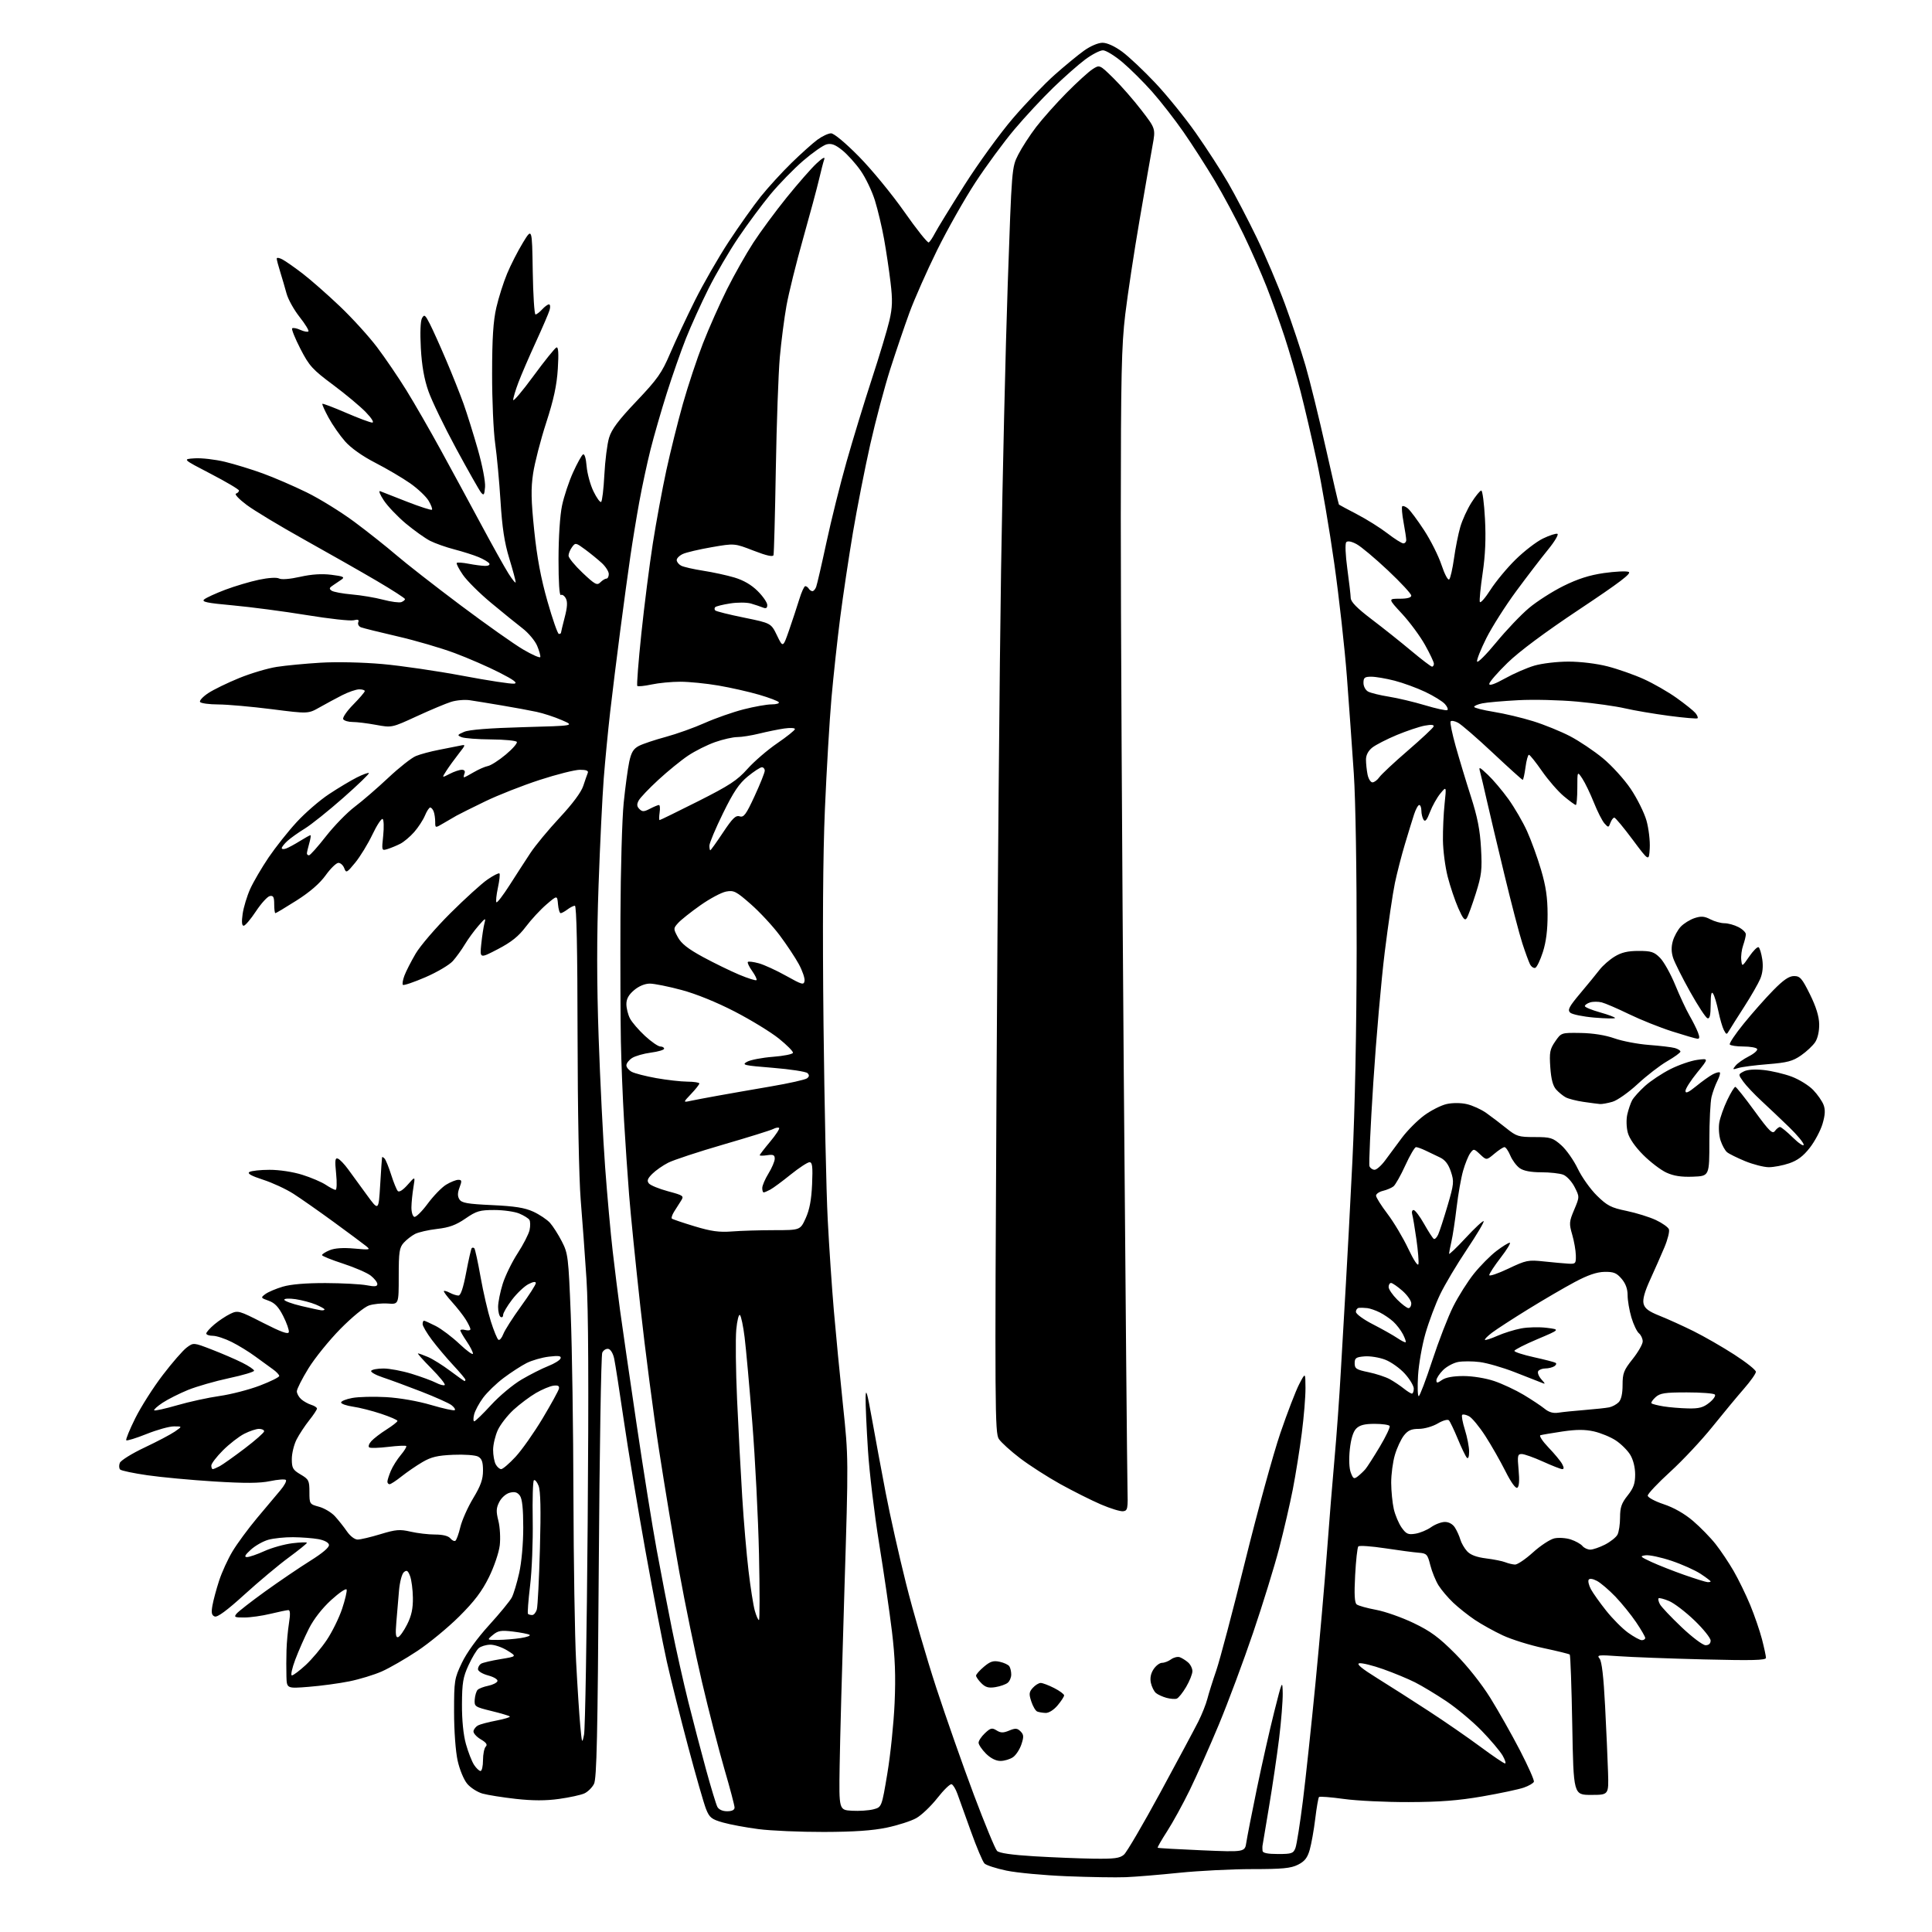 <?xml version="1.0" encoding="UTF-8" standalone="no"?>
<svg 
  version="1.1" 
  xmlns="http://www.w3.org/2000/svg" 
  xmlns:xlink="http://www.w3.org/1999/xlink" 
  xmlns:svg="http://www.w3.org/2000/svg"
  xmlns:rdf="http://www.w3.org/1999/02/22-rdf-syntax-ns#"
  xmlns:cc="http://creativecommons.org/ns#"
  xmlns:dc="http://purl.org/dc/elements/1.1/"
  viewBox="0 0 768 768"
  width="768"
  height="768"
>
<style>svg {background-color: white; }</style>"
<path stroke="none" fill="black" fill-rule="evenodd" d="M447.50,746.21C443.65,746.37 433.07,746.20 424.00,745.83C414.93,745.46 404.15,744.46 400.05,743.59C395.95,742.73 392.03,741.46 391.34,740.76C390.65,740.07 388.22,734.33 385.95,728.00C383.68,721.67 381.26,714.95 380.58,713.06C379.90,711.16 378.86,709.45 378.27,709.26C377.69,709.06 375.13,711.54 372.60,714.77C370.06,718.00 366.30,721.58 364.24,722.73C362.19,723.89 356.90,725.59 352.50,726.51C346.87,727.69 339.46,728.20 327.50,728.23C318.15,728.25 306.45,727.75 301.50,727.10C296.55,726.46 290.19,725.28 287.36,724.47C282.85,723.19 282.03,722.54 280.67,719.14C279.82,717.02 276.62,705.88 273.56,694.39C270.50,682.90 266.68,667.65 265.07,660.50C263.47,653.35 259.65,633.55 256.58,616.50C253.52,599.45 249.64,576.11 247.97,564.62C246.29,553.14 244.58,542.12 244.16,540.13C243.73,538.05 242.74,536.38 241.83,536.21C240.96,536.04 239.87,536.71 239.41,537.70C238.95,538.69 238.32,577.08 238.02,623.00C237.58,690.08 237.20,707.02 236.12,709.14C235.38,710.59 233.66,712.29 232.29,712.91C230.92,713.54 226.40,714.52 222.24,715.10C216.94,715.84 211.83,715.83 205.09,715.09C199.82,714.50 193.84,713.55 191.81,712.98C189.79,712.41 187.05,710.66 185.73,709.09C184.37,707.48 182.70,703.44 181.91,699.86C181.10,696.18 180.50,688.02 180.50,680.50C180.50,668.03 180.63,667.24 183.60,661.00C185.50,657.01 189.69,651.22 194.44,646.00C198.69,641.33 202.75,636.38 203.46,635.00C204.18,633.62 205.49,629.26 206.38,625.30C207.33,621.07 208.00,613.64 208.00,607.24C208.00,599.73 207.59,595.82 206.66,594.54C205.67,593.19 204.61,592.88 202.67,593.37C201.17,593.74 199.38,595.31 198.50,597.00C197.23,599.46 197.16,600.76 198.11,604.54C198.75,607.05 198.99,611.45 198.66,614.31C198.31,617.21 196.41,622.81 194.34,627.00C191.60,632.56 188.56,636.58 182.57,642.54C178.13,646.96 170.64,653.14 165.92,656.27C161.20,659.40 154.84,663.07 151.78,664.42C148.73,665.77 142.92,667.54 138.87,668.36C134.82,669.18 127.56,670.16 122.75,670.54C114.00,671.24 114.00,671.24 113.86,666.37C113.78,663.69 113.79,659.00 113.89,655.94C113.98,652.88 114.43,648.04 114.88,645.19C115.45,641.58 115.37,640.01 114.60,640.04C114.00,640.06 110.80,640.72 107.50,641.52C104.20,642.32 99.53,642.98 97.13,642.98C93.28,643.00 92.91,642.81 94.05,641.44C94.77,640.58 99.88,636.60 105.42,632.60C110.97,628.61 119.00,623.15 123.29,620.47C128.29,617.34 130.97,615.06 130.77,614.07C130.60,613.15 128.88,612.25 126.49,611.82C124.30,611.43 119.80,611.09 116.50,611.06C113.20,611.03 108.79,611.49 106.70,612.07C104.60,612.65 101.45,614.43 99.70,616.03C97.42,618.10 96.97,618.95 98.13,618.97C99.03,618.99 102.18,617.91 105.13,616.57C108.08,615.24 113.09,613.84 116.25,613.46C119.41,613.08 122.00,613.00 122.00,613.29C122.00,613.58 118.74,616.21 114.75,619.15C110.76,622.08 102.87,628.69 97.21,633.83C90.26,640.16 86.42,642.99 85.35,642.58C84.14,642.11 83.93,641.14 84.44,638.24C84.80,636.18 85.99,631.74 87.09,628.37C88.18,625.01 90.59,619.74 92.44,616.67C94.29,613.59 98.66,607.66 102.15,603.48C105.64,599.30 109.81,594.34 111.42,592.45C113.03,590.56 114.03,588.69 113.64,588.30C113.25,587.92 110.43,588.13 107.37,588.77C103.24,589.63 97.50,589.67 85.15,588.91C75.99,588.34 64.02,587.23 58.55,586.43C53.07,585.64 48.22,584.62 47.76,584.16C47.31,583.71 47.24,582.53 47.62,581.54C48.00,580.55 52.41,577.80 57.41,575.44C62.41,573.08 67.85,570.22 69.50,569.08C72.50,567.01 72.50,567.01 69.17,567.01C67.33,567.00 62.43,568.36 58.28,570.03C54.12,571.69 50.48,572.82 50.19,572.53C49.91,572.24 51.52,568.29 53.78,563.75C56.04,559.21 60.95,551.49 64.70,546.60C68.44,541.70 72.72,536.78 74.22,535.67C76.93,533.66 76.93,533.66 84.22,536.48C88.22,538.03 93.64,540.36 96.25,541.67C98.86,542.97 101.00,544.41 101.00,544.88C101.00,545.34 96.50,546.68 91.00,547.85C85.50,549.03 78.19,551.13 74.75,552.52C71.32,553.92 66.78,556.21 64.66,557.60C62.55,559.00 61.03,560.37 61.30,560.63C61.56,560.90 65.67,559.98 70.43,558.61C75.18,557.23 82.77,555.57 87.29,554.93C91.80,554.29 98.99,552.43 103.25,550.81C107.51,549.18 111.00,547.46 111.00,546.97C111.00,546.49 109.86,545.28 108.47,544.30C107.07,543.31 103.93,541.02 101.48,539.22C99.04,537.41 94.82,534.82 92.12,533.47C89.42,532.11 86.04,531.00 84.60,531.00C83.17,531.00 82.00,530.59 82.00,530.09C82.00,529.59 83.45,527.96 85.22,526.47C86.99,524.98 89.84,523.09 91.55,522.27C94.57,520.83 94.96,520.94 104.58,525.85C111.76,529.51 114.59,530.53 114.81,529.54C114.98,528.78 113.98,525.93 112.60,523.19C110.74,519.52 109.22,517.92 106.79,517.06C103.61,515.93 103.57,515.84 105.48,514.42C106.57,513.60 109.69,512.28 112.41,511.47C115.62,510.52 121.61,510.02 129.43,510.04C136.07,510.07 143.41,510.46 145.75,510.91C148.98,511.53 150.00,511.42 150.00,510.44C150.00,509.73 148.83,508.23 147.40,507.10C145.98,505.98 141.03,503.83 136.40,502.32C131.78,500.82 128.00,499.29 128.00,498.92C128.00,498.55 129.37,497.67 131.05,496.98C133.05,496.15 136.38,495.92 140.80,496.32C147.24,496.89 147.42,496.85 145.37,495.21C144.20,494.27 138.46,490.00 132.61,485.73C126.76,481.46 119.57,476.42 116.63,474.54C113.69,472.66 108.24,470.13 104.53,468.94C99.85,467.42 98.20,466.49 99.14,465.89C99.89,465.42 103.49,465.02 107.14,465.02C111.02,465.01 116.44,465.83 120.14,466.99C123.64,468.08 127.85,469.88 129.50,470.98C131.15,472.08 132.90,472.99 133.39,472.99C133.88,473.00 133.98,470.13 133.61,466.52C133.07,461.26 133.21,460.14 134.32,460.57C135.07,460.86 136.90,462.76 138.38,464.80C139.87,466.83 143.20,471.41 145.79,474.96C150.50,481.43 150.50,481.43 151.13,470.96C151.47,465.21 151.81,460.30 151.88,460.05C151.94,459.80 152.39,460.03 152.88,460.55C153.36,461.07 154.54,463.98 155.50,467.00C156.46,470.02 157.64,472.93 158.13,473.46C158.67,474.04 160.18,473.08 162.05,470.96C165.08,467.50 165.08,467.50 164.34,472.00C163.93,474.48 163.57,478.03 163.55,479.91C163.52,481.78 164.03,483.49 164.68,483.72C165.32,483.94 167.72,481.59 170.00,478.50C172.29,475.41 175.58,472.01 177.33,470.94C179.07,469.88 181.25,469.01 182.16,469.00C183.60,469.00 183.67,469.41 182.68,472.03C181.86,474.21 181.84,475.53 182.63,476.78C183.52,478.19 185.82,478.60 195.60,479.05C204.64,479.47 208.58,480.09 212.00,481.66C214.47,482.80 217.46,484.80 218.64,486.11C219.82,487.43 221.94,490.75 223.35,493.50C225.80,498.26 225.97,499.65 226.88,522.50C227.40,535.70 227.89,568.09 227.95,594.48C228.02,620.86 228.49,650.56 229.01,660.48C229.53,670.39 230.28,681.88 230.66,686.00C231.34,693.17 231.41,693.32 232.17,689.50C232.62,687.30 233.26,649.50 233.61,605.50C234.05,550.95 233.90,520.09 233.14,508.50C232.53,499.15 231.50,484.98 230.84,477.00C230.15,468.48 229.63,441.35 229.59,411.25C229.55,377.24 229.19,360.01 228.52,360.03C227.96,360.05 226.63,360.72 225.56,361.53C224.49,362.34 223.28,363.00 222.87,363.00C222.46,363.00 221.98,361.39 221.81,359.43C221.50,355.86 221.50,355.86 217.18,359.57C214.80,361.61 211.13,365.58 209.02,368.39C206.17,372.18 203.31,374.48 197.95,377.28C190.72,381.05 190.72,381.05 191.31,375.28C191.64,372.10 192.21,368.38 192.58,367.00C193.19,364.73 192.96,364.83 190.20,368.00C188.52,369.93 186.10,373.24 184.82,375.36C183.55,377.49 181.38,380.49 180.00,382.04C178.62,383.58 173.73,386.47 169.12,388.46C164.51,390.45 160.48,391.81 160.16,391.50C159.85,391.18 160.12,389.52 160.77,387.81C161.41,386.09 163.42,382.17 165.22,379.10C167.02,376.02 173.24,368.77 179.04,363.00C184.84,357.23 191.48,351.20 193.81,349.60C196.13,348.01 198.26,346.93 198.54,347.21C198.82,347.48 198.54,350.05 197.92,352.92C197.31,355.79 197.05,358.38 197.34,358.67C197.64,358.97 199.99,355.90 202.57,351.86C205.15,347.81 208.88,342.06 210.85,339.07C212.82,336.08 218.07,329.75 222.51,324.99C227.56,319.58 231.06,314.88 231.85,312.42C232.56,310.27 233.36,307.94 233.65,307.25C234.01,306.38 233.05,306.00 230.54,306.00C228.55,306.00 221.35,307.81 214.54,310.03C207.74,312.24 197.97,316.08 192.84,318.57C187.70,321.06 182.60,323.60 181.50,324.22C180.40,324.84 178.04,326.21 176.25,327.27C173.00,329.20 173.00,329.20 173.00,326.68C173.00,325.30 172.73,323.45 172.39,322.58C172.06,321.71 171.44,321.00 171.01,321.00C170.59,321.00 169.65,322.44 168.92,324.20C168.19,325.95 166.27,328.90 164.65,330.75C163.03,332.59 160.53,334.70 159.10,335.42C157.67,336.15 155.42,337.08 154.10,337.49C151.69,338.23 151.69,338.22 152.33,332.16C152.67,328.82 152.57,325.85 152.10,325.56C151.63,325.27 149.79,328.06 148.03,331.76C146.26,335.47 143.20,340.47 141.23,342.89C137.87,346.99 137.59,347.13 136.85,345.14C136.42,343.96 135.37,343.00 134.53,343.00C133.69,343.00 131.40,345.22 129.46,347.93C127.11,351.19 123.23,354.56 117.93,357.93C113.53,360.72 109.72,363.00 109.47,363.00C109.21,363.00 109.00,361.39 109.00,359.43C109.00,356.58 108.65,355.92 107.27,356.19C106.32,356.37 103.83,359.10 101.74,362.26C99.65,365.42 97.46,368.00 96.86,368.00C96.13,368.00 96.00,366.42 96.46,363.25C96.84,360.64 98.19,356.19 99.46,353.36C100.74,350.54 104.03,344.92 106.77,340.86C109.52,336.81 114.54,330.48 117.93,326.80C121.32,323.11 127.11,318.10 130.80,315.67C134.48,313.23 139.46,310.26 141.85,309.05C144.24,307.85 146.40,307.06 146.64,307.31C146.89,307.55 142.31,311.97 136.46,317.13C130.62,322.28 123.74,327.79 121.17,329.37C118.60,330.94 115.49,333.16 114.25,334.29C113.01,335.42 112.00,336.71 112.00,337.14C112.00,337.58 112.79,337.65 113.75,337.29C114.71,336.94 117.18,335.60 119.23,334.32C121.28,333.05 123.16,332.00 123.41,332.00C123.66,332.00 123.44,333.46 122.93,335.24C122.42,337.03 122.00,338.83 122.00,339.24C122.00,339.66 122.37,340.00 122.83,340.00C123.29,340.00 126.32,336.60 129.58,332.43C132.84,328.27 137.97,323.00 141.00,320.71C144.03,318.43 150.02,313.25 154.33,309.20C158.63,305.15 163.58,301.25 165.33,300.53C167.07,299.81 171.20,298.70 174.50,298.07C177.80,297.44 181.57,296.69 182.87,296.41C185.22,295.91 185.21,295.95 182.28,299.70C180.64,301.79 178.47,304.80 177.45,306.38C175.60,309.26 175.60,309.26 178.75,307.63C180.48,306.73 182.65,306.00 183.56,306.00C184.62,306.00 185.01,306.54 184.64,307.50C184.32,308.33 184.25,309.00 184.47,309.00C184.70,309.00 186.44,308.08 188.34,306.96C190.24,305.84 192.76,304.74 193.95,304.51C195.14,304.28 198.34,302.23 201.06,299.95C203.78,297.68 205.75,295.40 205.44,294.91C205.13,294.41 200.52,293.97 195.19,293.93C189.86,293.89 184.60,293.49 183.50,293.04C181.66,292.28 181.73,292.12 184.50,290.92C186.46,290.07 194.59,289.43 208.00,289.06C228.50,288.50 228.50,288.50 223.33,286.26C220.49,285.02 215.99,283.55 213.33,282.98C210.67,282.41 204.45,281.26 199.50,280.43C194.55,279.59 188.84,278.66 186.81,278.36C184.79,278.05 181.41,278.34 179.31,279.00C177.22,279.66 171.05,282.24 165.62,284.75C155.74,289.30 155.74,289.30 149.50,288.15C146.07,287.52 141.89,287.00 140.19,287.00C138.50,287.00 136.81,286.51 136.44,285.90C136.07,285.30 137.84,282.70 140.38,280.12C142.92,277.54 145.00,275.11 145.00,274.72C145.00,274.32 143.99,274.01 142.75,274.03C141.51,274.05 138.47,275.10 136.00,276.36C133.53,277.63 129.47,279.81 127.00,281.21C122.50,283.76 122.50,283.76 108.00,281.91C100.03,280.90 90.49,280.05 86.81,280.03C83.13,280.02 79.85,279.57 79.52,279.04C79.20,278.51 80.66,276.93 82.79,275.52C84.91,274.12 90.44,271.43 95.07,269.54C99.71,267.65 106.42,265.65 110.00,265.10C113.58,264.54 121.45,263.79 127.50,263.43C133.85,263.05 144.21,263.28 152.00,263.97C159.43,264.63 173.78,266.73 183.90,268.63C194.02,270.54 203.24,271.95 204.40,271.76C205.92,271.52 204.29,270.29 198.50,267.34C194.10,265.09 186.11,261.61 180.75,259.61C175.38,257.60 165.18,254.62 158.07,252.98C150.96,251.34 144.41,249.71 143.51,249.37C142.62,249.02 142.12,248.12 142.42,247.36C142.81,246.33 142.33,246.13 140.57,246.57C139.26,246.90 130.84,245.97 121.85,244.50C112.86,243.03 99.70,241.30 92.61,240.65C82.22,239.71 80.00,239.24 81.19,238.26C82.00,237.59 85.77,235.86 89.58,234.42C93.39,232.99 99.39,231.20 102.92,230.46C106.70,229.66 109.98,229.46 110.93,229.96C111.88,230.47 115.23,230.21 119.29,229.30C123.87,228.27 127.90,228.01 131.75,228.49C136.43,229.07 137.16,229.40 135.81,230.35C134.91,230.98 133.35,232.04 132.34,232.70C130.86,233.66 130.76,234.08 131.84,234.81C132.57,235.31 136.17,235.98 139.84,236.30C143.50,236.61 149.10,237.55 152.29,238.39C155.47,239.23 158.73,239.66 159.54,239.35C160.34,239.04 161.00,238.50 160.99,238.14C160.99,237.79 155.93,234.53 149.74,230.89C143.56,227.26 130.62,219.90 121.00,214.54C111.38,209.18 101.05,202.96 98.05,200.71C95.05,198.47 93.14,196.45 93.80,196.23C94.46,196.01 95.00,195.46 95.00,195.00C95.00,194.55 89.94,191.55 83.75,188.34C72.50,182.50 72.50,182.50 77.44,182.19C80.15,182.02 85.55,182.64 89.44,183.58C93.32,184.52 100.10,186.60 104.50,188.21C108.90,189.81 116.73,193.19 121.89,195.72C127.06,198.25 135.61,203.54 140.91,207.48C146.21,211.42 153.68,217.35 157.52,220.65C161.36,223.96 172.82,232.90 183.00,240.54C193.18,248.17 204.42,256.12 208.00,258.21C211.57,260.30 214.62,261.64 214.77,261.19C214.92,260.73 214.37,258.73 213.53,256.73C212.70,254.74 210.09,251.62 207.74,249.80C205.38,247.99 199.74,243.41 195.20,239.63C190.65,235.86 185.62,230.85 184.01,228.51C182.40,226.17 181.30,224.03 181.57,223.77C181.84,223.50 183.95,223.65 186.28,224.10C188.60,224.55 191.54,224.93 192.81,224.96C194.12,224.98 194.85,224.56 194.49,223.98C194.15,223.43 192.25,222.30 190.28,221.47C188.31,220.65 183.98,219.27 180.66,218.41C177.34,217.55 172.98,216.01 170.97,214.99C168.97,213.96 164.63,210.87 161.33,208.12C158.04,205.36 154.09,201.22 152.56,198.90C151.02,196.59 150.39,194.95 151.14,195.26C151.89,195.56 156.71,197.46 161.86,199.46C167.01,201.47 171.44,202.89 171.71,202.63C171.98,202.36 171.38,200.75 170.38,199.06C169.37,197.36 166.07,194.24 163.03,192.11C159.99,189.99 153.77,186.32 149.20,183.97C144.04,181.32 139.49,178.09 137.17,175.45C135.11,173.12 132.16,168.88 130.62,166.04C129.07,163.19 127.96,160.71 128.15,160.52C128.34,160.34 132.55,161.93 137.50,164.07C142.45,166.21 147.15,167.97 147.95,167.98C148.81,167.99 147.78,166.30 145.45,163.88C143.28,161.61 137.41,156.71 132.40,152.98C124.18,146.86 122.93,145.48 119.42,138.67C117.29,134.52 115.81,130.86 116.14,130.53C116.47,130.20 117.93,130.47 119.38,131.13C120.82,131.78 122.27,132.06 122.59,131.74C122.91,131.42 121.34,128.85 119.11,126.02C116.87,123.19 114.53,118.99 113.91,116.69C113.28,114.38 112.15,110.51 111.39,108.07C110.62,105.64 110.00,103.26 110.00,102.79C110.00,102.32 111.01,102.46 112.25,103.12C113.49,103.77 117.11,106.31 120.30,108.75C123.49,111.20 130.15,117.05 135.09,121.75C140.03,126.45 146.70,133.79 149.91,138.05C153.12,142.30 158.36,150.00 161.54,155.14C164.73,160.29 170.91,171.03 175.27,179.00C179.64,186.97 186.83,200.25 191.26,208.50C195.69,216.75 200.58,225.53 202.14,228.00C203.70,230.47 204.98,232.02 204.99,231.43C204.99,230.84 203.84,226.56 202.43,221.93C200.53,215.73 199.62,209.74 198.97,199.28C198.48,191.45 197.52,181.10 196.84,176.28C196.15,171.45 195.60,158.95 195.62,148.50C195.63,134.40 196.07,127.63 197.30,122.26C198.22,118.27 200.15,112.20 201.59,108.76C203.02,105.31 205.84,99.80 207.85,96.50C211.50,90.50 211.50,90.50 211.77,107.75C211.92,117.24 212.42,125.00 212.87,125.00C213.32,125.00 214.50,124.10 215.50,123.00C216.50,121.90 217.72,121.00 218.22,121.00C218.72,121.00 218.84,122.01 218.47,123.25C218.11,124.49 215.64,130.22 212.99,136.00C210.34,141.78 207.23,148.97 206.09,152.00C204.94,155.03 204.00,158.17 204.00,158.98C204.00,159.79 207.62,155.52 212.05,149.48C216.48,143.44 220.60,138.33 221.20,138.12C221.96,137.85 222.13,140.41 221.74,146.62C221.33,153.17 220.12,158.80 217.11,168.07C214.87,174.98 212.54,184.04 211.92,188.20C211.02,194.23 211.11,198.80 212.36,210.89C213.47,221.61 215.00,229.83 217.62,239.02C219.65,246.16 221.69,252.00 222.16,252.00C222.62,252.00 223.00,251.80 223.00,251.55C223.00,251.30 223.66,248.55 224.47,245.44C225.53,241.40 225.66,239.22 224.92,237.86C224.36,236.81 223.47,236.21 222.95,236.53C222.37,236.89 222.01,231.41 222.02,222.31C222.03,213.53 222.60,204.82 223.43,200.92C224.20,197.31 226.16,191.40 227.79,187.81C229.42,184.21 231.20,180.99 231.75,180.65C232.36,180.28 232.93,182.14 233.19,185.32C233.43,188.23 234.66,192.72 235.91,195.31C237.16,197.89 238.53,199.79 238.95,199.53C239.37,199.27 239.95,194.44 240.24,188.78C240.53,183.13 241.37,176.49 242.11,174.03C243.12,170.66 245.81,167.07 253.02,159.48C261.39,150.66 263.07,148.28 266.41,140.45C268.52,135.53 272.93,126.10 276.22,119.50C279.51,112.90 285.56,102.37 289.67,96.10C293.78,89.84 299.53,81.74 302.44,78.10C305.36,74.47 310.83,68.48 314.62,64.78C318.40,61.09 323.05,56.93 324.94,55.53C326.84,54.14 329.28,53.00 330.36,53.00C331.53,53.00 336.07,56.79 341.46,62.25C346.48,67.34 354.58,77.21 359.48,84.19C364.37,91.17 368.75,96.66 369.20,96.38C369.65,96.10 370.75,94.44 371.66,92.69C372.56,90.93 377.83,82.36 383.35,73.64C388.88,64.92 397.57,52.95 402.65,47.03C407.74,41.11 415.18,33.35 419.20,29.78C423.21,26.22 428.48,21.88 430.90,20.15C433.46,18.31 436.54,17.00 438.27,17.00C440.09,17.00 443.10,18.37 446.07,20.55C448.73,22.51 454.68,28.11 459.28,33.00C463.89,37.89 471.13,46.84 475.38,52.89C479.63,58.94 485.40,67.85 488.20,72.70C491.00,77.54 496.12,87.35 499.58,94.50C503.03,101.65 508.09,113.58 510.83,121.00C513.56,128.43 517.22,139.39 518.96,145.36C520.70,151.33 524.34,166.14 527.06,178.28C529.78,190.41 532.11,200.44 532.25,200.58C532.39,200.71 535.62,202.45 539.44,204.44C543.26,206.42 548.70,209.84 551.53,212.02C554.37,214.21 557.21,216.00 557.84,216.00C558.48,216.00 559.00,215.41 559.00,214.68C559.00,213.96 558.52,210.77 557.93,207.59C557.34,204.41 557.11,201.56 557.41,201.26C557.71,200.96 558.72,201.34 559.65,202.11C560.58,202.87 563.48,206.77 566.09,210.76C568.70,214.75 571.83,220.98 573.03,224.60C574.25,228.27 575.60,230.80 576.08,230.32C576.56,229.84 577.41,226.09 577.99,221.98C578.56,217.87 579.68,212.25 580.48,209.50C581.27,206.75 583.28,202.36 584.94,199.75C586.60,197.14 588.35,195.00 588.83,195.00C589.31,195.00 589.97,200.06 590.30,206.25C590.72,214.02 590.43,220.68 589.38,227.79C588.54,233.45 588.04,238.61 588.25,239.26C588.47,239.92 590.37,237.76 592.47,234.48C594.57,231.19 599.07,225.76 602.48,222.42C605.89,219.07 610.77,215.32 613.33,214.08C615.89,212.84 618.48,211.99 619.09,212.20C619.70,212.40 618.02,215.24 615.35,218.51C612.68,221.78 607.00,229.19 602.73,234.98C598.46,240.76 593.12,249.17 590.86,253.65C588.61,258.14 586.95,262.34 587.16,262.98C587.38,263.63 590.82,260.18 594.81,255.33C598.80,250.47 604.64,244.34 607.79,241.70C610.93,239.06 617.10,235.11 621.50,232.93C627.20,230.11 631.82,228.63 637.57,227.80C642.00,227.17 646.43,226.95 647.41,227.33C648.76,227.84 643.98,231.47 627.84,242.22C614.18,251.31 603.89,258.97 599.25,263.50C595.26,267.39 592.00,271.15 592.00,271.87C592.00,272.71 594.23,271.93 598.25,269.69C601.69,267.77 606.94,265.48 609.93,264.60C612.97,263.71 618.96,263.00 623.52,263.00C628.30,263.00 634.75,263.79 639.09,264.91C643.17,265.96 649.62,268.23 653.42,269.95C657.23,271.67 663.11,275.04 666.48,277.45C669.85,279.85 673.21,282.55 673.95,283.43C674.68,284.32 675.07,285.26 674.81,285.52C674.55,285.78 669.42,285.34 663.42,284.55C657.41,283.75 649.56,282.42 645.96,281.58C642.36,280.74 633.81,279.53 626.96,278.90C620.11,278.27 609.55,278.01 603.50,278.34C597.45,278.66 591.04,279.22 589.25,279.59C587.46,279.95 586.00,280.58 586.00,280.99C586.00,281.39 589.49,282.28 593.75,282.97C598.01,283.65 605.10,285.33 609.50,286.71C613.90,288.08 620.48,290.76 624.13,292.66C627.77,294.56 633.64,298.50 637.17,301.41C640.70,304.32 645.68,309.80 648.24,313.60C650.79,317.39 653.61,323.06 654.50,326.19C655.38,329.32 655.97,334.27 655.80,337.19C655.50,342.50 655.50,342.50 649.00,333.77C645.42,328.97 642.15,325.03 641.72,325.02C641.29,325.01 640.59,325.93 640.17,327.06C639.44,329.03 639.35,329.04 637.79,327.31C636.90,326.31 635.00,322.57 633.58,319.00C632.15,315.43 630.09,311.15 629.00,309.50C627.01,306.50 627.01,306.50 627.01,313.25C627.00,316.96 626.74,320.00 626.42,320.00C626.10,320.00 623.96,318.44 621.67,316.53C619.38,314.63 615.48,310.14 613.00,306.58C610.52,303.01 608.18,300.07 607.78,300.04C607.39,300.02 606.77,302.25 606.41,305.00C606.04,307.75 605.54,310.00 605.30,310.00C605.05,310.00 599.71,305.18 593.42,299.28C587.14,293.38 580.90,287.98 579.56,287.28C578.22,286.57 576.90,286.36 576.63,286.80C576.35,287.24 577.26,291.62 578.63,296.55C580.01,301.47 582.72,310.45 584.66,316.50C587.32,324.78 588.33,329.90 588.73,337.21C589.20,345.80 588.96,347.87 586.64,355.21C585.20,359.77 583.59,364.17 583.06,364.98C582.31,366.13 581.56,365.25 579.68,360.98C578.36,357.97 576.46,352.35 575.48,348.50C574.49,344.65 573.64,338.12 573.59,334.00C573.54,329.88 573.84,323.35 574.25,319.50C574.99,312.50 574.99,312.50 572.56,315.43C571.23,317.05 569.37,320.36 568.44,322.79C567.23,325.98 566.51,326.84 565.89,325.86C565.42,325.11 565.02,323.49 565.02,322.25C565.01,321.01 564.63,320.00 564.17,320.00C563.71,320.00 562.78,321.69 562.11,323.75C561.44,325.81 559.79,331.15 558.46,335.62C557.12,340.08 555.34,347.00 554.50,350.99C553.66,354.97 551.85,367.29 550.47,378.37C549.09,389.44 547.04,412.82 545.91,430.33C544.78,447.84 544.09,462.80 544.39,463.58C544.69,464.36 545.60,465.00 546.42,465.00C547.23,465.00 549.13,463.31 550.64,461.25C552.15,459.19 555.15,455.13 557.32,452.24C559.49,449.35 563.47,445.36 566.17,443.37C568.87,441.39 572.86,439.37 575.04,438.88C577.38,438.35 580.66,438.36 583.06,438.90C585.29,439.40 588.78,440.99 590.81,442.42C592.84,443.86 596.45,446.60 598.83,448.52C602.83,451.74 603.67,452.00 610.04,452.00C616.37,452.00 617.23,452.26 620.59,455.21C622.60,456.98 625.56,461.18 627.17,464.54C628.78,467.91 632.21,472.74 634.80,475.28C638.89,479.29 640.41,480.08 646.56,481.35C650.45,482.16 655.70,483.79 658.23,484.98C660.77,486.17 663.10,487.83 663.42,488.66C663.74,489.50 662.94,492.73 661.63,495.84C660.32,498.95 657.78,504.71 655.99,508.63C653.75,513.52 652.92,516.54 653.35,518.26C653.83,520.16 655.37,521.31 659.74,523.05C662.91,524.31 668.95,527.05 673.17,529.14C677.39,531.23 684.70,535.43 689.42,538.48C694.14,541.52 698.00,544.59 698.00,545.31C698.00,546.02 695.86,549.05 693.24,552.05C690.62,555.05 684.98,561.85 680.70,567.17C676.43,572.49 668.90,580.53 663.97,585.03C659.03,589.53 655.00,593.81 655.00,594.53C655.00,595.25 657.85,596.79 661.34,597.95C665.39,599.30 669.61,601.70 673.00,604.59C675.91,607.08 679.96,611.23 681.99,613.81C684.02,616.39 687.25,621.20 689.15,624.50C691.06,627.80 694.02,633.88 695.73,638.00C697.43,642.12 699.54,648.26 700.42,651.64C701.29,655.02 702.00,658.34 702.00,659.02C702.00,659.99 696.56,660.12 677.25,659.64C663.64,659.30 648.46,658.73 643.51,658.37C635.37,657.79 634.65,657.87 635.85,659.31C636.74,660.39 637.45,666.50 638.05,678.20C638.54,687.72 639.07,699.55 639.22,704.50C639.50,713.50 639.50,713.50 632.50,713.50C625.50,713.50 625.50,713.50 625.00,685.83C624.73,670.61 624.27,657.96 624.00,657.71C623.73,657.46 619.04,656.31 613.59,655.15C608.13,653.99 600.83,651.71 597.36,650.08C593.88,648.45 588.89,645.68 586.27,643.92C583.65,642.16 579.78,639.09 577.69,637.11C575.59,635.12 572.95,632.01 571.82,630.19C570.69,628.37 569.23,624.77 568.57,622.19C567.47,617.83 567.14,617.48 563.94,617.23C562.05,617.09 556.03,616.29 550.57,615.46C545.11,614.63 540.33,614.30 539.95,614.73C539.57,615.15 539.00,620.30 538.69,626.18C538.28,633.83 538.46,637.12 539.31,637.78C539.96,638.30 543.42,639.26 547.00,639.93C550.58,640.59 557.30,642.96 561.94,645.19C568.70,648.43 572.00,650.87 578.47,657.37C583.33,662.26 588.90,669.29 592.46,675.00C595.70,680.23 601.00,689.60 604.23,695.84C607.46,702.08 609.94,707.67 609.75,708.26C609.55,708.85 607.73,709.91 605.71,710.61C603.69,711.31 596.29,712.88 589.27,714.10C579.72,715.75 572.33,716.33 560.00,716.36C550.92,716.39 539.30,715.83 534.18,715.11C529.05,714.40 524.62,714.05 524.33,714.34C524.04,714.62 523.37,718.51 522.83,722.98C522.29,727.45 521.30,732.99 520.64,735.30C519.73,738.52 518.63,739.91 515.97,741.25C513.14,742.68 509.80,743.00 497.76,743.00C489.65,743.00 476.60,743.66 468.76,744.46C460.91,745.27 451.35,746.06 447.50,746.21zM434.64,738.85C443.00,738.97 445.13,738.69 446.79,737.25C447.90,736.29 454.42,725.15 461.28,712.50C468.14,699.85 474.93,687.17 476.36,684.33C477.79,681.48 479.40,677.43 479.94,675.33C480.48,673.22 482.08,668.12 483.50,664.00C484.92,659.88 490.09,640.30 494.99,620.50C499.89,600.70 506.18,577.84 508.95,569.71C511.73,561.57 515.11,552.80 516.46,550.21C518.91,545.50 518.91,545.50 518.95,551.70C518.98,555.11 518.32,563.21 517.48,569.70C516.65,576.19 515.04,586.23 513.92,592.00C512.79,597.77 510.35,608.35 508.48,615.50C506.62,622.65 501.97,637.73 498.14,649.00C494.32,660.27 488.19,676.70 484.53,685.50C480.86,694.30 475.64,706.04 472.93,711.60C470.22,717.15 466.17,724.52 463.95,727.96C461.72,731.41 460.03,734.36 460.20,734.51C460.36,734.67 468.23,735.12 477.68,735.52C494.86,736.25 494.86,736.25 495.44,732.37C495.76,730.24 497.64,720.62 499.63,711.00C501.62,701.38 504.72,687.65 506.52,680.50C509.67,668.00 509.79,667.71 509.90,673.03C509.95,676.07 509.31,684.17 508.47,691.03C507.62,697.89 505.81,710.19 504.43,718.37C503.05,726.54 501.89,733.52 501.84,733.87C501.80,734.22 501.82,735.06 501.88,735.75C501.96,736.60 503.93,737.00 508.02,737.00C513.46,737.00 514.14,736.77 514.96,734.60C515.46,733.28 516.79,724.84 517.92,715.85C519.04,706.86 521.30,685.77 522.93,669.00C524.56,652.23 526.61,628.83 527.48,617.00C528.36,605.17 529.72,588.30 530.52,579.50C531.32,570.70 532.44,555.17 533.00,545.00C533.57,534.83 534.47,519.30 535.00,510.50C535.53,501.70 536.70,479.65 537.60,461.50C538.62,440.71 539.25,409.45 539.29,377.00C539.33,346.77 538.87,318.06 538.16,307.50C537.50,297.60 536.26,280.27 535.41,269.00C534.55,257.73 532.31,237.52 530.41,224.11C528.52,210.69 525.38,192.32 523.44,183.28C521.49,174.24 518.58,161.73 516.96,155.49C515.33,149.25 512.48,139.50 510.62,133.82C508.75,128.14 505.55,119.22 503.50,114.00C501.45,108.78 497.33,99.42 494.34,93.22C491.36,87.02 486.18,77.34 482.82,71.72C479.46,66.10 473.91,57.45 470.47,52.50C467.03,47.55 461.43,40.35 458.02,36.50C454.61,32.65 449.29,27.36 446.20,24.75C443.11,22.14 439.62,20.00 438.44,20.00C437.25,20.00 434.09,21.64 431.39,23.64C428.70,25.64 422.96,30.71 418.64,34.89C414.31,39.08 407.37,46.55 403.20,51.50C399.03,56.45 392.08,65.90 387.75,72.50C383.43,79.10 376.56,91.25 372.49,99.50C368.43,107.75 363.50,118.88 361.54,124.23C359.58,129.59 356.14,139.71 353.89,146.73C351.65,153.75 348.07,167.21 345.94,176.64C343.82,186.07 340.72,201.82 339.06,211.64C337.41,221.46 335.12,236.70 333.99,245.50C332.86,254.30 331.30,268.70 330.52,277.50C329.75,286.30 328.58,306.10 327.92,321.50C327.12,340.26 326.94,368.57 327.36,407.28C327.72,439.06 328.46,473.94 329.03,484.78C329.59,495.63 330.69,511.93 331.47,521.00C332.25,530.08 333.88,546.95 335.09,558.50C337.30,579.50 337.30,579.50 335.67,632.00C334.77,660.88 333.91,692.38 333.77,702.00C333.50,719.50 333.50,719.50 338.67,719.80C341.51,719.96 345.34,719.71 347.17,719.24C350.50,718.37 350.50,718.37 352.74,704.94C353.98,697.55 355.27,684.98 355.62,677.00C356.09,666.24 355.81,658.89 354.56,648.50C353.63,640.80 351.33,625.05 349.46,613.50C347.59,601.95 345.59,585.31 345.03,576.52C344.46,567.73 344.04,558.28 344.09,555.52C344.17,551.57 344.71,553.39 346.61,564.00C347.93,571.42 350.40,584.70 352.09,593.50C353.78,602.30 357.41,618.50 360.17,629.50C362.92,640.50 368.34,659.17 372.21,671.00C376.09,682.83 382.80,701.94 387.13,713.47C391.47,725.00 395.61,735.04 396.34,735.76C397.21,736.64 402.23,737.36 411.08,737.90C418.46,738.34 429.06,738.77 434.64,738.85zM289.04,720.00C290.98,720.00 292.00,719.49 292.00,718.53C292.00,717.72 290.19,710.86 287.97,703.28C285.76,695.70 281.73,680.05 279.02,668.50C276.32,656.95 272.28,637.38 270.05,625.00C267.82,612.62 264.19,590.80 261.99,576.50C259.78,562.20 256.44,536.55 254.56,519.50C252.68,502.45 250.66,482.43 250.08,475.00C249.49,467.57 248.59,454.30 248.07,445.50C247.55,436.70 246.98,422.52 246.81,414.00C246.64,405.48 246.56,383.20 246.64,364.50C246.71,345.80 247.29,325.37 247.93,319.10C248.57,312.83 249.56,305.51 250.13,302.83C250.94,299.05 251.80,297.64 253.99,296.50C255.54,295.70 260.34,294.09 264.66,292.93C268.97,291.76 275.95,289.27 280.17,287.38C284.39,285.50 291.33,283.07 295.58,281.98C299.84,280.89 304.85,280.00 306.72,280.00C308.59,280.00 309.88,279.62 309.60,279.16C309.31,278.69 305.80,277.35 301.79,276.18C297.78,275.00 290.50,273.36 285.62,272.52C280.73,271.68 273.89,271.00 270.42,271.00C266.94,271.00 261.80,271.49 258.98,272.10C256.17,272.70 253.63,272.96 253.34,272.67C253.05,272.38 253.78,263.00 254.95,251.82C256.12,240.65 258.18,224.53 259.51,216.00C260.85,207.47 263.26,194.43 264.87,187.00C266.49,179.57 269.45,167.65 271.47,160.50C273.49,153.35 277.08,142.54 279.45,136.47C281.82,130.40 286.12,120.73 289.00,114.97C291.88,109.21 296.58,100.90 299.44,96.50C302.30,92.10 308.28,84.00 312.72,78.50C317.17,73.00 322.49,66.92 324.55,65.00C326.91,62.79 328.06,62.17 327.66,63.31C327.30,64.31 326.37,67.91 325.58,71.31C324.79,74.72 321.91,85.38 319.20,95.00C316.48,104.62 313.53,116.55 312.64,121.50C311.75,126.45 310.56,135.68 309.99,142.00C309.43,148.32 308.71,168.35 308.40,186.50C308.09,204.65 307.68,220.03 307.48,220.67C307.24,221.46 304.69,220.89 299.54,218.89C291.96,215.95 291.96,215.95 282.95,217.51C277.99,218.37 272.82,219.58 271.47,220.20C270.11,220.82 269.00,221.91 269.00,222.63C269.00,223.34 269.79,224.35 270.75,224.86C271.71,225.37 275.65,226.27 279.50,226.87C283.35,227.46 288.96,228.68 291.97,229.58C295.58,230.66 298.73,232.49 301.22,234.99C303.30,237.06 305.00,239.54 305.00,240.49C305.00,241.74 304.52,242.02 303.25,241.50C302.29,241.11 300.15,240.39 298.50,239.91C296.84,239.43 293.13,239.42 290.23,239.88C287.33,240.33 284.67,241.00 284.31,241.35C283.96,241.71 283.96,242.30 284.33,242.66C284.69,243.03 289.83,244.31 295.74,245.51C306.50,247.71 306.50,247.71 308.87,252.60C311.24,257.50 311.24,257.50 313.68,250.50C315.01,246.65 316.83,241.14 317.72,238.25C318.60,235.36 319.68,233.00 320.11,233.00C320.53,233.00 321.16,233.45 321.50,234.00C321.84,234.55 322.49,235.00 322.95,235.00C323.41,235.00 324.08,234.25 324.43,233.33C324.78,232.41 326.63,224.42 328.53,215.58C330.43,206.73 334.03,192.30 336.53,183.50C339.02,174.70 343.54,159.93 346.56,150.68C349.59,141.42 352.74,130.95 353.56,127.41C354.76,122.20 354.85,119.28 354.00,112.23C353.43,107.43 352.27,99.67 351.43,95.00C350.59,90.33 348.96,83.44 347.80,79.70C346.64,75.96 344.07,70.60 342.09,67.79C340.12,64.98 336.84,61.35 334.81,59.72C332.04,57.49 330.50,56.91 328.61,57.38C327.23,57.73 323.02,60.67 319.26,63.91C315.50,67.16 309.67,73.15 306.29,77.22C302.92,81.30 297.19,89.02 293.57,94.37C289.94,99.72 284.56,108.91 281.62,114.80C278.68,120.68 274.66,129.55 272.69,134.50C270.72,139.45 267.30,149.22 265.08,156.22C262.87,163.21 259.94,173.34 258.59,178.72C257.24,184.10 255.23,193.45 254.13,199.50C253.03,205.55 251.44,215.22 250.60,221.00C249.75,226.78 247.94,240.05 246.58,250.50C245.22,260.95 243.40,275.57 242.55,283.00C241.70,290.43 240.55,302.35 239.99,309.50C239.44,316.65 238.51,335.74 237.94,351.92C237.20,372.66 237.21,390.52 237.97,412.42C238.56,429.52 239.72,452.73 240.55,464.00C241.38,475.27 242.74,490.35 243.57,497.50C244.40,504.65 245.72,515.23 246.50,521.00C247.29,526.77 250.19,546.80 252.96,565.50C255.72,584.20 259.35,606.92 261.03,616.00C262.71,625.08 265.44,639.25 267.10,647.50C268.76,655.75 271.69,668.80 273.61,676.50C275.54,684.20 278.71,696.35 280.68,703.50C282.64,710.65 284.66,717.29 285.16,718.25C285.72,719.32 287.23,720.00 289.04,720.00zM191.02,704.00C191.56,704.00 192.00,702.06 192.00,699.70C192.00,697.34 192.49,694.91 193.09,694.31C193.88,693.52 193.31,692.71 191.06,691.38C189.35,690.36 188.07,688.90 188.22,688.12C188.37,687.35 189.18,686.34 190.00,685.89C190.82,685.44 194.12,684.56 197.33,683.95C200.54,683.33 202.93,682.60 202.65,682.32C202.37,682.03 199.07,681.05 195.32,680.14C188.76,678.53 188.51,678.36 188.71,675.57C188.83,673.98 189.35,672.25 189.87,671.73C190.39,671.21 192.29,670.48 194.08,670.12C195.88,669.75 197.53,668.92 197.74,668.28C197.96,667.62 196.37,666.64 194.06,666.02C191.76,665.40 190.00,664.31 190.00,663.52C190.00,662.75 190.56,661.77 191.23,661.35C191.91,660.94 195.40,660.11 198.97,659.53C205.48,658.46 205.48,658.46 201.63,656.08C199.51,654.77 196.45,653.74 194.82,653.79C193.19,653.83 191.17,654.44 190.33,655.15C189.48,655.85 187.64,658.91 186.24,661.96C184.06,666.69 183.68,668.96 183.64,677.50C183.61,683.81 184.19,689.64 185.22,693.30C186.11,696.49 187.56,700.20 188.44,701.55C189.32,702.90 190.49,704.00 191.02,704.00zM598.27,701.00C598.74,701.00 598.30,699.59 597.31,697.86C596.31,696.14 592.58,691.71 589.00,688.02C585.42,684.34 579.12,679.07 575.00,676.30C570.88,673.54 565.25,670.15 562.50,668.76C559.75,667.37 554.06,665.01 549.85,663.52C545.65,662.03 541.37,660.98 540.35,661.18C539.07,661.43 541.26,663.26 547.50,667.13C552.45,670.20 561.67,676.09 568.00,680.22C574.33,684.34 583.54,690.71 588.47,694.36C593.40,698.01 597.81,701.00 598.27,701.00zM397.70,700.00C395.88,700.00 393.79,698.94 391.92,697.08C390.32,695.47 389.00,693.52 389.00,692.75C389.00,691.98 390.14,690.27 391.54,688.96C393.75,686.88 394.35,686.74 396.15,687.86C397.80,688.89 398.81,688.91 401.17,687.93C403.65,686.90 404.39,686.96 405.68,688.25C406.97,689.54 407.03,690.38 406.03,693.39C405.38,695.37 403.88,697.67 402.70,698.50C401.52,699.32 399.27,700.00 397.70,700.00zM415.66,680.92C414.47,680.88 412.96,680.62 412.31,680.36C411.65,680.09 410.59,678.30 409.96,676.37C408.97,673.39 409.06,672.59 410.56,670.94C411.52,669.87 412.93,669.00 413.69,669.00C414.46,669.00 416.86,669.91 419.04,671.02C421.22,672.13 423.00,673.45 423.00,673.94C423.00,674.44 421.83,676.23 420.41,677.92C418.91,679.71 416.91,680.97 415.66,680.92zM467.78,675.23C467.07,675.48 465.23,675.34 463.69,674.92C462.14,674.49 460.25,673.63 459.50,673.00C458.75,672.37 457.85,670.57 457.50,669.00C457.08,667.10 457.44,665.26 458.55,663.56C459.47,662.15 460.99,661.00 461.92,661.00C462.86,661.00 464.47,660.38 465.52,659.61C466.56,658.85 468.11,658.47 468.96,658.76C469.81,659.06 471.29,659.98 472.25,660.81C473.21,661.63 474.00,663.21 474.00,664.32C474.00,665.42 472.89,668.22 471.53,670.54C470.17,672.87 468.48,674.97 467.78,675.23zM395.70,670.66C393.00,671.10 391.75,670.75 390.11,669.11C388.95,667.95 388.00,666.59 388.00,666.09C388.00,665.59 389.41,663.99 391.14,662.54C393.66,660.42 394.88,660.03 397.39,660.58C399.10,660.95 400.83,661.76 401.23,662.38C401.64,662.99 401.98,664.46 401.98,665.63C401.99,666.80 401.37,668.28 400.59,668.93C399.81,669.57 397.61,670.35 395.70,670.66zM116.03,666.00C116.59,666.00 119.06,664.14 121.53,661.87C123.99,659.59 127.77,655.10 129.92,651.88C132.07,648.67 134.80,643.10 136.00,639.51C137.19,635.93 138.00,632.49 137.79,631.88C137.59,631.26 134.82,633.14 131.64,636.04C128.05,639.32 124.70,643.63 122.80,647.40C121.11,650.74 118.67,656.29 117.37,659.74C116.08,663.18 115.47,666.00 116.03,666.00zM678.00,654.00C679.28,654.00 680.00,653.33 680.00,652.16C680.00,651.15 677.10,647.53 673.56,644.13C670.02,640.73 665.47,637.26 663.45,636.42C661.43,635.57 659.57,635.10 659.31,635.36C659.05,635.62 659.29,636.68 659.85,637.72C660.41,638.77 664.27,642.85 668.44,646.81C672.64,650.80 676.89,654.00 678.00,654.00zM198.00,651.89C200.47,651.87 204.53,651.54 207.00,651.16C209.47,650.78 211.05,650.20 210.50,649.86C209.95,649.52 206.99,648.95 203.92,648.57C199.18,648.00 197.98,648.20 195.92,649.92C193.50,651.93 193.50,651.93 198.00,651.89zM652.65,652.00C653.39,652.00 654.00,651.60 654.00,651.11C654.00,650.62 652.37,647.81 650.38,644.86C648.39,641.91 644.67,637.33 642.13,634.67C639.58,632.02 636.29,629.21 634.81,628.43C633.16,627.56 631.88,627.38 631.52,627.97C631.19,628.51 631.59,630.19 632.40,631.72C633.22,633.25 635.95,637.09 638.47,640.26C640.98,643.43 644.90,647.37 647.17,649.01C649.44,650.65 651.91,652.00 652.65,652.00zM158.26,650.79C158.94,650.58 160.56,648.29 161.86,645.70C163.58,642.26 164.19,639.42 164.13,635.13C164.09,631.90 163.58,628.03 163.01,626.52C162.17,624.31 161.69,624.01 160.56,624.95C159.76,625.62 158.92,628.80 158.61,632.31C158.32,635.72 157.84,641.35 157.55,644.83C157.14,649.60 157.32,651.07 158.26,650.79zM301.69,644.00C302.02,644.00 302.03,632.19 301.71,617.75C301.39,603.31 300.19,579.80 299.05,565.50C297.92,551.20 296.54,535.92 295.99,531.55C295.45,527.18 294.62,523.22 294.15,522.75C293.68,522.28 293.02,524.87 292.68,528.55C292.34,532.21 292.48,544.72 293.00,556.35C293.52,567.98 294.44,585.38 295.04,595.00C295.63,604.62 296.77,617.90 297.56,624.50C298.34,631.10 299.46,638.19 300.04,640.25C300.62,642.31 301.36,644.00 301.69,644.00zM211.55,642.00C212.22,642.00 213.05,640.99 213.40,639.75C213.75,638.51 214.30,627.60 214.63,615.50C215.05,600.07 214.89,592.64 214.09,590.61C213.46,589.02 212.62,588.05 212.22,588.45C211.82,588.84 211.62,595.99 211.76,604.33C211.90,612.68 211.44,624.36 210.72,630.30C210.01,636.24 209.63,641.30 209.88,641.55C210.13,641.80 210.88,642.00 211.55,642.00zM678.75,628.92C679.44,628.97 680.00,628.83 680.00,628.63C680.00,628.43 678.21,627.08 676.02,625.63C673.83,624.19 668.62,621.85 664.43,620.44C660.24,619.04 655.61,618.05 654.15,618.25C651.73,618.58 651.94,618.81 656.50,620.92C659.25,622.19 665.10,624.49 669.50,626.04C673.90,627.58 678.06,628.88 678.75,628.92zM602.24,621.94C603.20,621.97 606.41,619.80 609.39,617.10C612.36,614.41 616.19,611.90 617.89,611.52C619.60,611.15 622.53,611.35 624.42,611.97C626.30,612.59 628.38,613.75 629.04,614.55C629.70,615.35 631.11,616.00 632.16,616.00C633.22,616.00 635.85,615.10 638.01,614.00C640.17,612.89 642.40,611.12 642.97,610.06C643.53,609.00 644.00,605.91 644.00,603.20C644.00,599.23 644.58,597.54 647.00,594.50C649.36,591.53 650.00,589.74 650.00,586.11C649.99,583.30 649.23,580.25 648.04,578.29C646.96,576.52 644.37,573.96 642.29,572.59C640.21,571.22 636.28,569.61 633.57,569.00C629.98,568.21 626.60,568.22 621.07,569.04C616.91,569.67 612.98,570.33 612.35,570.52C611.72,570.70 613.16,572.90 615.54,575.39C617.93,577.88 620.38,580.83 620.98,581.96C621.73,583.37 621.74,584.00 621.01,584.00C620.43,584.00 616.98,582.65 613.34,581.00C609.70,579.35 605.90,578.00 604.90,578.00C603.26,578.00 603.14,578.65 603.67,584.36C604.06,588.51 603.88,590.96 603.16,591.40C602.49,591.81 600.64,589.25 598.41,584.79C596.39,580.78 592.81,574.49 590.44,570.82C588.07,567.15 585.16,563.62 583.98,562.99C582.80,562.36 581.56,562.10 581.24,562.43C580.91,562.76 581.40,565.42 582.32,568.35C583.24,571.28 584.00,575.19 584.00,577.04C584.00,579.08 583.64,580.03 583.09,579.45C582.59,578.93 580.98,575.58 579.50,572.00C578.02,568.42 576.43,565.10 575.97,564.61C575.49,564.11 573.58,564.64 571.51,565.86C569.49,567.05 566.17,568.00 564.02,568.00C561.02,568.00 559.67,568.60 558.07,570.64C556.93,572.09 555.32,575.54 554.50,578.32C553.67,581.09 553.01,586.09 553.02,589.43C553.04,592.77 553.51,597.48 554.06,599.90C554.62,602.32 556.03,605.63 557.18,607.26C558.99,609.80 559.76,610.14 562.65,609.67C564.50,609.37 567.32,608.20 568.91,607.06C570.51,605.93 572.97,605.00 574.38,605.00C575.96,605.00 577.50,605.87 578.37,607.25C579.15,608.49 580.12,610.62 580.51,612.00C580.91,613.38 582.11,615.46 583.19,616.64C584.52,618.10 586.93,619.01 590.74,619.49C593.81,619.87 597.26,620.56 598.41,621.03C599.56,621.49 601.28,621.90 602.24,621.94zM181.01,612.49C181.45,612.22 182.34,609.77 182.99,607.04C183.65,604.31 185.94,599.15 188.09,595.59C191.10,590.60 192.00,588.07 192.00,584.59C192.00,581.11 191.54,579.83 190.03,579.01C188.94,578.43 184.51,578.11 180.17,578.30C173.90,578.57 171.40,579.16 167.90,581.22C165.48,582.64 161.75,585.20 159.61,586.90C157.47,588.61 155.34,590.00 154.86,590.00C154.39,590.00 154.00,589.54 154.00,588.97C154.00,588.40 154.61,586.49 155.35,584.72C156.09,582.95 157.88,580.10 159.32,578.39C160.76,576.68 161.74,575.07 161.48,574.82C161.23,574.56 158.03,574.71 154.38,575.15C150.72,575.59 147.32,575.70 146.80,575.38C146.29,575.06 146.65,573.94 147.60,572.89C148.56,571.83 151.28,569.74 153.67,568.24C156.05,566.73 158.00,565.20 158.00,564.83C158.00,564.46 155.07,563.19 151.49,562.00C147.91,560.81 142.89,559.53 140.33,559.17C137.77,558.80 135.63,558.06 135.59,557.53C135.54,556.99 137.53,556.18 140.00,555.72C142.47,555.25 148.55,555.10 153.50,555.38C158.88,555.69 166.06,556.94 171.36,558.50C176.23,559.94 180.48,560.86 180.79,560.55C181.10,560.23 180.49,559.33 179.43,558.53C178.37,557.73 173.00,555.33 167.50,553.19C162.00,551.05 155.13,548.52 152.24,547.56C149.35,546.61 147.24,545.42 147.55,544.92C147.86,544.41 150.07,544.00 152.45,544.00C154.84,544.00 159.87,544.95 163.64,546.11C167.42,547.27 171.78,548.88 173.34,549.68C174.91,550.49 176.46,550.88 176.79,550.55C177.12,550.22 174.73,547.26 171.47,543.97C168.22,540.69 165.83,538.00 166.16,538.00C166.49,538.00 168.27,538.64 170.13,539.43C171.98,540.21 175.94,542.69 178.93,544.93C181.92,547.17 184.50,549.00 184.68,549.00C184.86,549.00 185.00,548.75 185.00,548.44C185.00,548.13 182.83,545.54 180.17,542.69C177.51,539.84 173.69,535.30 171.67,532.61C169.65,529.91 168.00,527.10 168.00,526.36C168.00,525.61 168.24,525.00 168.54,525.00C168.84,525.00 170.94,525.95 173.22,527.11C175.49,528.27 179.75,531.49 182.68,534.26C185.60,537.02 188.00,538.75 188.00,538.09C188.00,537.43 186.88,535.24 185.50,533.21C184.12,531.19 183.00,529.23 183.00,528.86C183.00,528.49 183.90,528.42 185.00,528.71C186.10,529.00 187.00,528.84 187.00,528.37C186.99,527.89 186.15,526.15 185.12,524.50C184.09,522.85 181.63,519.72 179.66,517.54C177.69,515.37 176.25,513.42 176.45,513.21C176.66,513.01 177.74,513.32 178.85,513.92C179.96,514.51 181.48,515.00 182.23,515.00C183.14,515.00 184.14,512.03 185.32,505.80C186.28,500.75 187.27,496.40 187.53,496.14C187.79,495.88 188.25,495.92 188.56,496.22C188.86,496.53 189.98,501.67 191.04,507.64C192.10,513.61 193.94,521.55 195.12,525.27C196.30,529.00 197.66,532.29 198.13,532.58C198.61,532.88 199.48,531.86 200.07,530.31C200.66,528.76 203.81,523.82 207.07,519.33C210.33,514.84 213.00,510.66 213.00,510.06C213.00,509.34 211.95,509.49 210.04,510.48C208.42,511.32 205.49,514.09 203.54,516.65C201.59,519.20 200.00,521.92 200.00,522.70C200.00,523.48 199.55,523.84 199.00,523.50C198.45,523.16 198.00,521.37 198.00,519.53C198.00,517.69 198.83,513.55 199.84,510.34C200.85,507.13 203.51,501.67 205.77,498.20C208.02,494.74 210.15,490.59 210.51,488.98C210.86,487.37 210.83,485.54 210.45,484.92C210.07,484.30 208.25,483.17 206.41,482.40C204.57,481.63 200.11,481.00 196.51,481.00C190.69,481.00 189.40,481.38 185.01,484.40C181.26,486.98 178.56,487.97 173.79,488.51C170.33,488.91 166.37,489.81 165.00,490.51C163.62,491.22 161.60,492.79 160.50,494.01C158.75,495.95 158.50,497.64 158.50,507.36C158.50,518.50 158.50,518.50 154.23,518.18C151.88,518.00 148.49,518.34 146.70,518.93C144.84,519.55 139.96,523.55 135.32,528.25C130.85,532.79 125.13,539.86 122.60,543.97C120.07,548.08 118.00,552.18 118.00,553.07C118.00,553.96 118.79,555.38 119.75,556.23C120.71,557.07 122.51,558.07 123.75,558.45C124.99,558.83 126.00,559.49 126.00,559.93C126.00,560.37 124.61,562.47 122.90,564.61C121.20,566.75 118.95,570.17 117.90,572.21C116.86,574.25 116.00,577.75 116.00,579.99C116.00,583.59 116.41,584.31 119.50,586.13C122.74,588.04 123.00,588.56 123.00,593.06C123.00,597.84 123.06,597.94 126.80,598.95C128.89,599.51 131.74,601.21 133.14,602.73C134.53,604.26 136.68,606.96 137.91,608.75C139.19,610.61 141.00,612.00 142.16,612.00C143.28,612.00 147.36,611.04 151.23,609.86C157.35,608.00 158.93,607.87 163.22,608.86C165.93,609.49 170.31,610.00 172.95,610.00C175.99,610.00 178.21,610.55 178.99,611.49C179.67,612.31 180.58,612.76 181.01,612.49zM446.46,600.74C445.38,600.88 441.42,599.66 437.66,598.05C433.89,596.43 426.64,592.79 421.53,589.97C416.43,587.14 409.21,582.50 405.48,579.66C401.76,576.82 397.96,573.38 397.05,572.00C395.50,569.68 395.43,559.47 396.13,431.50C396.55,355.60 397.36,263.35 397.94,226.50C398.52,189.65 399.71,138.58 400.59,113.02C402.19,66.72 402.21,66.52 404.74,61.52C406.14,58.76 409.35,53.80 411.87,50.50C414.40,47.20 419.85,41.08 423.98,36.90C428.12,32.72 432.77,28.49 434.31,27.50C437.12,25.69 437.12,25.69 442.62,31.09C445.65,34.07 450.66,39.79 453.75,43.82C459.38,51.14 459.38,51.14 458.16,57.82C457.49,61.49 455.16,74.85 452.99,87.50C450.81,100.15 448.26,117.03 447.30,125.00C445.82,137.36 445.56,149.23 445.53,205.50C445.51,241.80 446.05,341.48 446.72,427.00C447.40,512.52 448.06,586.55 448.19,591.50C448.41,599.79 448.27,600.52 446.46,600.74zM539.77,586.86C540.72,586.11 542.07,584.83 542.78,584.00C543.48,583.17 546.05,579.17 548.49,575.09C550.93,571.01 552.69,567.30 552.40,566.84C552.12,566.38 549.43,566.00 546.44,566.00C542.46,566.00 540.50,566.50 539.13,567.87C537.90,569.10 537.03,571.93 536.57,576.16C536.16,580.05 536.31,583.68 536.96,585.39C537.91,587.89 538.23,588.06 539.77,586.86zM84.57,584.00C84.88,584.00 86.11,583.48 87.32,582.84C88.52,582.20 92.99,579.03 97.25,575.80C101.51,572.56 105.00,569.48 105.00,568.96C105.00,568.43 104.08,568.00 102.96,568.00C101.84,568.00 99.19,568.88 97.08,569.96C94.97,571.04 91.16,574.00 88.62,576.54C86.08,579.08 84.00,581.80 84.00,582.58C84.00,583.36 84.25,584.00 84.57,584.00zM199.23,584.00C199.87,584.00 202.45,581.79 204.95,579.09C207.45,576.39 212.28,569.53 215.69,563.84C219.09,558.15 222.02,552.83 222.19,552.00C222.41,550.92 221.80,550.59 220.00,550.83C218.62,551.01 215.50,552.32 213.06,553.73C210.62,555.15 206.62,558.15 204.16,560.40C201.71,562.66 198.88,566.30 197.87,568.50C196.87,570.70 196.03,574.22 196.02,576.32C196.01,578.41 196.47,581.00 197.04,582.07C197.60,583.13 198.59,584.00 199.23,584.00zM188.52,565.00C188.93,565.00 191.95,562.07 195.23,558.49C198.51,554.91 203.96,550.36 207.35,548.38C210.73,546.39 215.50,543.98 217.95,543.02C220.40,542.06 222.60,540.69 222.84,539.98C223.17,538.99 222.09,538.83 218.20,539.29C215.42,539.62 211.41,540.77 209.30,541.85C207.18,542.93 203.08,545.59 200.18,547.77C197.28,549.95 193.61,553.50 192.03,555.65C190.44,557.80 188.84,560.79 188.47,562.28C188.09,563.78 188.12,565.00 188.52,565.00zM619.50,561.56C621.15,561.30 625.88,560.82 630.00,560.49C634.12,560.16 638.48,559.69 639.68,559.44C640.88,559.20 642.57,558.29 643.43,557.43C644.46,556.40 645.00,554.04 645.00,550.56C645.00,545.88 645.47,544.67 649.00,540.24C651.20,537.47 653.00,534.32 653.00,533.23C653.00,532.14 652.33,530.69 651.50,530.00C650.68,529.32 649.33,526.48 648.50,523.70C647.68,520.91 647.00,516.94 647.00,514.87C647.00,512.34 646.21,510.20 644.59,508.31C642.59,505.98 641.41,505.52 637.77,505.59C634.69,505.66 631.16,506.87 625.94,509.66C621.85,511.84 613.55,516.68 607.50,520.42C601.45,524.15 595.01,528.33 593.18,529.70C591.36,531.08 590.05,532.39 590.28,532.61C590.51,532.84 592.75,532.11 595.26,531.00C597.78,529.89 602.01,528.57 604.67,528.07C607.33,527.56 611.91,527.46 614.86,527.83C620.22,528.50 620.22,528.50 611.11,532.35C606.10,534.47 602.00,536.56 602.00,537.00C602.00,537.44 605.49,538.57 609.75,539.51C614.01,540.45 617.89,541.45 618.36,541.74C618.83,542.02 618.60,542.64 617.86,543.11C617.11,543.58 615.51,543.98 614.31,543.98C613.10,543.99 611.82,544.48 611.46,545.06C611.10,545.65 611.64,547.07 612.65,548.23C614.46,550.29 614.46,550.32 612.50,549.52C611.40,549.07 606.67,547.22 602.00,545.41C597.33,543.59 591.14,541.81 588.26,541.44C585.38,541.07 581.49,541.06 579.62,541.41C577.75,541.76 575.05,543.22 573.61,544.66C572.18,546.10 571.00,547.91 571.00,548.69C571.00,549.88 571.37,549.86 573.22,548.56C574.66,547.55 577.66,547.00 581.75,547.00C585.40,547.00 590.55,547.84 593.95,548.98C597.18,550.07 602.46,552.54 605.67,554.46C608.87,556.38 612.62,558.87 614.00,559.99C615.72,561.40 617.43,561.89 619.50,561.56zM671.00,559.87C675.42,559.97 677.09,559.52 679.50,557.58C681.15,556.26 682.13,554.80 681.67,554.34C681.21,553.88 676.20,553.50 670.53,553.50C661.78,553.50 659.89,553.79 658.10,555.41C656.94,556.46 656.22,557.56 656.51,557.85C656.80,558.13 658.94,558.68 661.27,559.06C663.60,559.44 667.98,559.80 671.00,559.87zM563.96,555.00C564.37,555.00 566.78,548.66 569.32,540.91C571.86,533.16 575.61,523.46 577.67,519.36C579.73,515.25 583.46,509.35 585.96,506.24C588.47,503.13 592.46,499.11 594.83,497.30C597.21,495.48 599.60,494.00 600.14,494.00C600.68,494.00 599.07,496.67 596.56,499.92C594.05,503.18 592.00,506.31 592.00,506.87C592.00,507.44 595.40,506.29 599.55,504.32C606.68,500.93 607.46,500.77 613.80,501.45C617.48,501.84 621.85,502.24 623.50,502.33C626.31,502.49 626.50,502.28 626.42,499.00C626.38,497.07 625.73,493.37 624.97,490.76C623.70,486.39 623.76,485.63 625.76,480.90C627.92,475.77 627.92,475.77 625.92,471.85C624.82,469.69 622.78,467.49 621.39,466.96C620.01,466.43 616.07,466.00 612.66,466.00C608.53,466.00 605.66,465.45 604.12,464.37C602.84,463.47 601.16,461.22 600.38,459.37C599.61,457.52 598.56,456.00 598.06,456.00C597.56,456.00 595.75,457.18 594.03,458.63C590.90,461.26 590.90,461.26 588.37,458.88C585.91,456.56 585.80,456.55 584.44,458.41C583.68,459.45 582.40,462.60 581.60,465.41C580.80,468.21 579.64,474.77 579.02,480.00C578.41,485.22 577.48,491.30 576.97,493.50C576.47,495.70 576.04,497.89 576.02,498.37C576.01,498.85 578.98,496.02 582.63,492.08C586.27,488.15 589.49,485.16 589.77,485.44C590.06,485.72 587.04,490.80 583.07,496.73C579.10,502.65 574.34,510.65 572.49,514.50C570.63,518.35 568.01,525.34 566.65,530.04C565.30,534.73 563.97,542.27 563.70,546.79C563.42,551.30 563.54,555.00 563.96,555.00zM561.25,553.98C561.66,553.99 562.00,553.10 562.00,552.00C562.00,550.90 560.40,548.23 558.44,546.06C556.48,543.89 552.95,541.38 550.61,540.49C548.26,539.59 544.58,539.00 542.42,539.18C539.03,539.46 538.50,539.83 538.50,541.92C538.50,544.05 539.16,544.48 544.00,545.47C547.02,546.10 550.85,547.36 552.50,548.27C554.15,549.19 556.62,550.84 558.00,551.95C559.38,553.05 560.84,553.97 561.25,553.98zM558.78,533.55C558.98,533.35 558.48,531.91 557.67,530.34C556.86,528.78 555.13,526.54 553.85,525.37C552.56,524.19 550.15,522.55 548.50,521.72C546.85,520.89 544.60,520.11 543.50,519.99C542.40,519.87 540.94,519.82 540.25,519.88C539.56,519.95 539.00,520.67 539.00,521.49C539.00,522.32 541.99,524.51 545.75,526.43C549.46,528.34 553.83,530.80 555.46,531.90C557.09,533.01 558.58,533.75 558.78,533.55zM127.75,520.87C128.44,520.94 129.00,520.78 129.00,520.51C129.00,520.25 127.44,519.38 125.54,518.58C123.63,517.78 120.03,516.83 117.54,516.45C115.04,516.08 113.00,516.17 113.00,516.66C113.00,517.15 116.04,518.27 119.75,519.15C123.46,520.03 127.06,520.80 127.75,520.87zM559.90,520.00C560.50,520.00 561.00,519.15 561.00,518.10C561.00,517.06 559.41,514.81 557.47,513.10C555.52,511.40 553.50,510.00 552.97,510.00C552.43,510.00 552.00,510.72 552.00,511.60C552.00,512.48 553.53,514.73 555.40,516.60C557.27,518.47 559.29,520.00 559.90,520.00zM563.85,502.48C564.04,501.53 563.68,497.10 563.04,492.63C562.41,488.16 561.66,483.71 561.38,482.75C561.10,481.79 561.34,481.00 561.92,481.00C562.51,481.00 564.38,483.47 566.09,486.50C567.79,489.52 569.53,492.21 569.95,492.47C570.37,492.73 571.16,491.94 571.71,490.72C572.26,489.50 573.94,484.33 575.44,479.24C577.97,470.61 578.06,469.68 576.75,465.74C575.77,462.79 574.45,461.08 572.42,460.11C570.81,459.35 568.23,458.11 566.67,457.36C565.11,456.61 563.41,456.00 562.89,456.00C562.37,456.00 560.46,459.26 558.64,463.25C556.82,467.24 554.69,471.00 553.92,471.61C553.14,472.22 551.26,473.02 549.75,473.38C548.24,473.74 547.00,474.60 547.00,475.29C547.00,475.98 549.04,479.23 551.54,482.52C554.04,485.81 557.75,492.03 559.79,496.35C561.98,500.98 563.64,503.49 563.85,502.48zM291.00,489.52C294.57,489.24 302.14,489.01 307.81,489.01C318.11,489.00 318.11,489.00 320.28,484.25C321.81,480.88 322.55,476.95 322.82,470.75C323.12,463.74 322.92,462.00 321.80,462.00C321.03,462.00 317.66,464.21 314.31,466.90C310.97,469.60 307.31,472.30 306.18,472.90C305.05,473.51 303.88,474.00 303.57,474.00C303.25,474.00 303.00,473.21 303.01,472.25C303.01,471.29 304.12,468.70 305.47,466.50C306.83,464.30 307.95,461.66 307.97,460.64C307.99,459.13 307.42,458.86 305.00,459.21C303.35,459.46 302.00,459.46 302.00,459.22C302.00,458.97 303.86,456.56 306.13,453.85C308.40,451.14 310.01,448.68 309.71,448.38C309.41,448.08 308.35,448.27 307.34,448.80C306.33,449.33 297.40,452.11 287.51,454.98C277.62,457.85 267.77,461.10 265.63,462.19C263.48,463.28 260.63,465.28 259.28,466.63C257.39,468.52 257.08,469.39 257.95,470.44C258.57,471.19 261.99,472.59 265.55,473.55C271.77,475.23 271.97,475.39 270.67,477.40C269.92,478.56 268.69,480.49 267.94,481.70C267.19,482.92 266.80,484.13 267.06,484.40C267.33,484.67 271.37,486.04 276.03,487.45C282.73,489.48 285.86,489.91 291.00,489.52zM673.00,467.75C668.34,467.93 665.35,467.47 662.42,466.13C660.18,465.10 656.04,461.94 653.21,459.11C650.01,455.91 647.69,452.57 647.07,450.24C646.51,448.10 646.42,444.99 646.88,442.98C647.33,441.04 648.18,438.52 648.79,437.39C649.40,436.26 651.71,433.69 653.92,431.69C656.13,429.69 660.66,426.69 663.98,425.01C667.31,423.33 672.11,421.67 674.65,421.32C679.28,420.69 679.28,420.69 674.64,426.38C672.09,429.52 670.00,432.79 670.00,433.66C670.00,434.81 671.17,434.29 674.25,431.78C676.59,429.87 679.55,427.75 680.84,427.07C682.12,426.39 683.39,426.06 683.66,426.33C683.93,426.59 683.49,428.09 682.69,429.66C681.89,431.22 680.85,434.07 680.37,436.00C679.89,437.93 679.50,445.80 679.50,453.50C679.50,467.50 679.50,467.50 673.00,467.75zM703.07,463.98C701.11,463.96 696.90,462.88 693.72,461.58C690.55,460.27 687.31,458.67 686.53,458.02C685.74,457.37 684.58,455.27 683.95,453.35C683.32,451.44 683.10,448.21 683.45,446.18C683.81,444.16 685.24,440.14 686.63,437.25C688.01,434.36 689.45,432.02 689.82,432.04C690.20,432.07 693.63,436.38 697.45,441.63C703.35,449.72 704.58,450.93 705.56,449.58C706.20,448.71 707.10,448.00 707.57,448.00C708.04,448.00 710.35,449.89 712.71,452.21C715.07,454.52 717.00,455.80 717.00,455.05C717.00,454.30 714.41,451.16 711.24,448.09C708.07,445.02 703.12,440.32 700.23,437.65C697.35,434.98 694.08,431.52 692.97,429.95C690.94,427.10 690.94,427.10 693.14,425.93C694.52,425.19 697.46,424.97 701.06,425.35C704.21,425.68 709.22,426.86 712.19,427.97C715.17,429.08 719.01,431.46 720.74,433.25C722.47,435.04 724.34,437.72 724.90,439.21C725.64,441.19 725.53,443.21 724.48,446.77C723.68,449.44 721.41,453.71 719.43,456.25C716.85,459.57 714.54,461.31 711.24,462.43C708.71,463.30 705.04,463.99 703.07,463.98zM636.00,438.87C635.17,438.80 632.22,438.42 629.43,438.01C626.64,437.60 623.49,436.79 622.42,436.22C621.35,435.65 619.64,434.26 618.61,433.12C617.30,431.68 616.60,429.00 616.27,424.28C615.86,418.32 616.10,417.08 618.21,414.00C620.62,410.50 620.62,410.50 628.33,410.62C633.22,410.70 638.12,411.48 641.76,412.76C644.92,413.88 651.10,415.05 655.50,415.38C659.90,415.71 664.51,416.26 665.75,416.60C666.99,416.95 668.00,417.59 668.00,418.02C668.00,418.45 665.64,420.17 662.75,421.84C659.86,423.51 654.58,427.59 651.00,430.91C647.42,434.23 642.92,437.41 641.00,437.97C639.08,438.53 636.83,438.94 636.00,438.87zM274.50,437.61C276.15,437.26 281.10,436.32 285.50,435.53C289.90,434.73 299.35,433.09 306.50,431.86C313.65,430.64 320.08,429.20 320.79,428.66C321.72,427.96 321.78,427.38 321.00,426.59C320.40,425.99 314.19,425.04 307.20,424.47C295.62,423.54 294.72,423.33 296.97,422.07C298.33,421.32 302.95,420.43 307.24,420.10C311.53,419.77 315.12,419.05 315.22,418.50C315.32,417.95 312.80,415.42 309.63,412.86C306.46,410.31 298.57,405.48 292.10,402.13C284.88,398.40 276.69,395.07 270.91,393.53C265.74,392.14 260.07,391.00 258.33,391.00C256.37,391.00 253.97,391.99 252.08,393.59C249.92,395.41 249.00,397.06 249.00,399.14C249.00,400.77 249.64,403.34 250.42,404.85C251.21,406.37 253.90,409.49 256.40,411.80C258.91,414.11 261.64,416.00 262.48,416.00C263.31,416.00 264.00,416.39 264.00,416.87C264.00,417.35 261.64,418.05 258.75,418.43C255.86,418.81 252.49,419.78 251.25,420.58C250.01,421.39 249.00,422.69 249.00,423.49C249.00,424.28 249.96,425.44 251.13,426.07C252.31,426.70 256.69,427.82 260.88,428.57C265.07,429.32 270.64,429.95 273.25,429.97C275.86,429.98 278.00,430.32 278.00,430.70C278.00,431.09 276.54,432.95 274.75,434.83C271.50,438.26 271.50,438.26 274.50,437.61zM691.00,424.55C688.71,425.28 688.62,425.20 689.93,423.60C690.72,422.64 693.10,420.97 695.22,419.89C697.34,418.81 698.80,417.49 698.48,416.96C698.15,416.43 695.69,416.00 693.00,416.00C690.31,416.00 687.89,415.63 687.61,415.19C687.34,414.74 689.82,411.03 693.14,406.94C696.46,402.85 701.70,396.91 704.80,393.75C708.93,389.53 711.16,388.00 713.16,388.00C715.55,388.00 716.33,388.90 719.48,395.26C721.91,400.18 723.09,403.99 723.16,407.10C723.21,409.85 722.58,412.72 721.58,414.24C720.66,415.65 718.12,418.03 715.94,419.54C712.61,421.85 710.48,422.41 702.74,423.03C697.66,423.43 692.38,424.12 691.00,424.55zM674.73,412.91C674.05,412.86 669.52,411.54 664.67,409.99C659.81,408.44 652.10,405.35 647.54,403.13C642.98,400.91 638.10,398.81 636.70,398.46C635.29,398.11 633.21,398.12 632.07,398.48C630.93,398.84 630.00,399.50 630.00,399.94C630.00,400.38 632.70,401.49 636.00,402.42C639.30,403.35 642.00,404.35 642.00,404.66C642.00,404.96 638.29,404.89 633.75,404.51C629.21,404.12 624.90,403.23 624.16,402.53C623.05,401.46 623.73,400.15 628.18,394.87C631.13,391.37 634.58,387.15 635.85,385.50C637.11,383.85 639.81,381.49 641.83,380.26C644.52,378.61 647.05,378.01 651.33,378.01C656.36,378.00 657.53,378.38 659.89,380.75C661.39,382.26 664.10,387.10 665.91,391.50C667.71,395.90 670.27,401.37 671.59,403.67C672.91,405.96 674.43,408.99 674.97,410.42C675.70,412.33 675.63,412.98 674.73,412.91zM687.41,409.59C686.35,411.39 686.28,411.39 685.27,409.48C684.69,408.39 683.71,405.02 683.09,402.00C682.46,398.98 681.52,395.82 680.99,395.00C680.32,393.95 680.03,395.23 680.02,399.33C680.00,403.54 679.65,405.06 678.75,404.77C678.06,404.55 674.96,399.82 671.86,394.27C668.75,388.72 665.72,382.67 665.11,380.83C664.36,378.55 664.31,376.39 664.98,374.08C665.51,372.21 666.93,369.64 668.12,368.37C669.32,367.10 671.78,365.57 673.59,364.97C676.20,364.11 677.49,364.20 679.89,365.44C681.55,366.30 684.07,367.00 685.50,367.00C686.93,367.00 689.43,367.69 691.05,368.53C692.67,369.36 694.00,370.65 694.00,371.38C694.00,372.11 693.52,374.09 692.93,375.78C692.34,377.47 692.00,380.10 692.18,381.61C692.50,384.36 692.50,384.36 695.37,380.20C696.95,377.91 698.62,376.26 699.07,376.54C699.52,376.82 700.17,378.98 700.53,381.35C700.95,384.17 700.68,386.82 699.74,389.07C698.95,390.96 696.09,395.93 693.40,400.12C690.70,404.30 688.01,408.57 687.41,409.59zM319.82,389.92C319.99,388.88 318.97,385.88 317.54,383.26C316.12,380.64 312.69,375.48 309.93,371.79C307.17,368.10 302.01,362.54 298.46,359.43C292.62,354.30 291.71,353.83 288.64,354.41C286.77,354.76 282.16,357.22 278.38,359.89C274.59,362.56 270.62,365.72 269.55,366.92C267.64,369.06 267.64,369.17 269.46,372.56C270.83,375.09 273.48,377.18 279.41,380.41C283.86,382.82 290.36,385.99 293.86,387.46C297.36,388.92 300.44,389.89 300.72,389.62C300.99,389.34 300.22,387.71 299.00,386.00C297.78,384.29 297.01,382.66 297.29,382.38C297.57,382.10 299.53,382.35 301.65,382.93C303.77,383.51 308.65,385.76 312.50,387.91C318.84,391.46 319.53,391.65 319.82,389.92zM610.28,384.74C609.65,384.95 608.72,384.31 608.20,383.31C607.69,382.31 606.32,378.57 605.16,375.00C603.99,371.43 600.76,359.05 597.98,347.50C595.19,335.95 592.05,322.68 590.99,318.00C589.94,313.32 588.77,308.38 588.40,307.00C587.76,304.64 587.93,304.69 591.46,308.00C593.51,309.93 597.18,314.27 599.62,317.65C602.05,321.04 605.38,326.76 607.01,330.37C608.65,333.98 611.16,340.88 612.58,345.72C614.52,352.28 615.18,356.78 615.19,363.50C615.21,369.62 614.61,374.40 613.32,378.43C612.28,381.69 610.91,384.53 610.28,384.74zM282.35,338.00C282.55,338.00 284.82,334.83 287.40,330.95C291.18,325.26 292.46,324.01 294.02,324.51C295.67,325.03 296.57,323.81 299.98,316.42C302.19,311.64 304.00,307.11 304.00,306.36C304.00,305.61 303.48,305.00 302.85,305.00C302.22,305.00 299.70,306.64 297.25,308.65C293.79,311.48 291.58,314.77 287.40,323.30C284.43,329.35 282.00,335.13 282.00,336.15C282.00,337.17 282.16,338.00 282.35,338.00zM262.20,326.00C262.44,326.00 269.31,322.64 277.46,318.54C289.96,312.24 293.05,310.22 297.11,305.67C299.76,302.70 305.09,298.10 308.96,295.46C312.83,292.81 316.00,290.27 316.00,289.81C316.00,289.35 314.09,289.25 311.75,289.59C309.41,289.93 304.96,290.84 301.86,291.60C298.75,292.37 294.80,293.00 293.08,293.00C291.36,293.00 287.39,293.90 284.26,295.00C281.14,296.10 276.31,298.51 273.54,300.37C270.77,302.22 265.45,306.55 261.73,309.98C258.00,313.41 254.47,317.12 253.88,318.23C253.07,319.74 253.14,320.57 254.17,321.60C255.32,322.74 255.97,322.73 258.38,321.48C259.95,320.67 261.55,320.00 261.94,320.00C262.33,320.00 262.46,321.35 262.21,323.00C261.97,324.65 261.97,326.00 262.20,326.00zM545.57,311.00C546.29,311.00 547.54,310.07 548.33,308.93C549.13,307.80 554.22,303.04 559.64,298.37C565.06,293.69 569.67,289.38 569.88,288.80C570.13,288.08 568.98,287.97 566.38,288.45C564.25,288.84 559.25,290.52 555.28,292.16C551.32,293.81 546.93,296.06 545.53,297.15C543.90,298.44 543.00,300.14 543.00,301.95C543.00,303.49 543.28,306.16 543.62,307.88C543.97,309.59 544.84,311.00 545.57,311.00zM575.32,282.28C575.76,282.02 575.34,280.93 574.37,279.86C573.41,278.79 569.89,276.62 566.56,275.04C563.23,273.46 557.74,271.45 554.36,270.58C550.98,269.71 546.81,269.00 545.11,269.00C542.47,269.00 542.00,269.37 542.00,271.46C542.00,272.84 542.82,274.37 543.86,274.92C544.88,275.47 548.59,276.38 552.11,276.94C555.62,277.50 562.10,279.04 566.50,280.36C570.90,281.68 574.87,282.55 575.32,282.28zM569.25,265.00C569.66,265.00 570.00,264.48 570.00,263.85C570.00,263.21 568.41,259.84 566.46,256.36C564.51,252.87 560.41,247.32 557.35,244.01C551.78,238.00 551.78,238.00 556.39,238.00C559.41,238.00 561.00,237.57 561.00,236.75C561.01,236.06 556.84,231.57 551.75,226.77C546.66,221.98 541.05,217.26 539.27,216.31C537.22,215.20 535.71,214.92 535.16,215.53C534.65,216.09 534.83,220.52 535.57,226.00C536.28,231.22 536.90,236.49 536.93,237.71C536.98,239.26 539.44,241.77 545.25,246.18C549.79,249.62 556.88,255.27 561.00,258.72C565.12,262.17 568.84,265.00 569.25,265.00zM238.65,231.49C239.47,230.67 240.56,230.00 241.07,230.00C241.58,230.00 242.00,229.18 242.00,228.19C242.00,227.19 240.76,225.24 239.25,223.84C237.74,222.45 234.76,220.02 232.64,218.45C228.90,215.69 228.73,215.65 227.39,217.49C226.62,218.53 226.00,220.07 226.00,220.90C226.00,221.74 228.51,224.80 231.58,227.70C236.53,232.38 237.33,232.81 238.65,231.49zM192.82,193.58C192.55,196.79 192.31,197.11 191.22,195.78C190.52,194.93 186.08,187.09 181.35,178.36C176.63,169.64 171.65,159.35 170.30,155.50C168.61,150.66 167.68,145.38 167.29,138.40C166.95,132.28 167.13,127.59 167.75,126.48C168.66,124.85 169.02,125.12 170.90,128.81C172.07,131.10 174.99,137.59 177.39,143.24C179.79,148.88 182.89,156.65 184.27,160.50C185.64,164.35 188.20,172.53 189.95,178.67C191.75,184.98 192.99,191.46 192.82,193.58z" />

</svg>